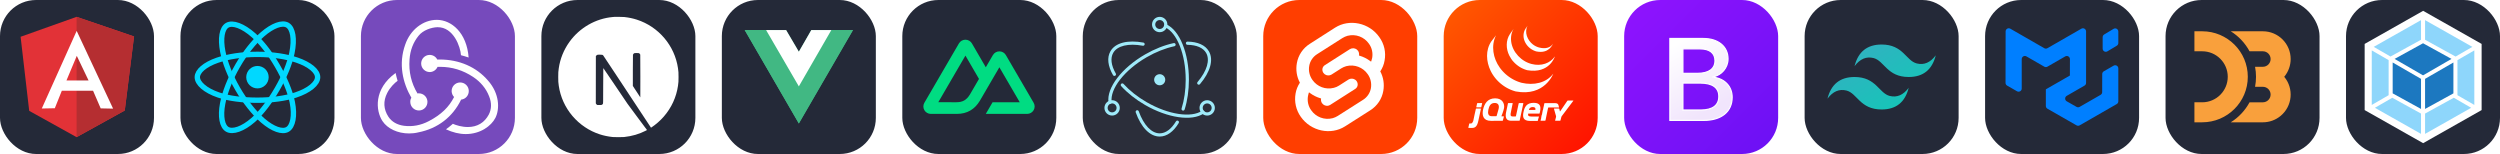 
  <svg width="779.25" height="48" viewBox="0 0 4156 256" fill="none" xmlns="http://www.w3.org/2000/svg" xmlns:xlink="http://www.w3.org/1999/xlink" version="1.1">
    
        <g transform="translate(0, 0)">
          <svg width="256" height="256" viewBox="0 0 256 256" fill="none" xmlns="http://www.w3.org/2000/svg">
<rect width="256" height="256" rx="60" fill="#242938"/>
<path d="M34.25 61.125L127.325 28L222.85 60.612L207.412 183.7L127.325 228L48.538 184.275L34.25 61.125Z" fill="#E23237"/>
<path d="M222.85 60.612L127.325 28V228L207.412 183.7L222.85 60.612Z" fill="#B52E31"/>
<path d="M127.469 51.375L69.469 180.375L91.112 179.937L102.8 150.788H154.675L167.375 180.163L188.012 180.6L127.469 51.375ZM127.612 92.787L147.237 133.769H110.5L127.669 92.787H127.612Z" fill="white"/>
</svg>

        </g>
         
        <g transform="translate(300, 0)">
          <svg xmlns="http://www.w3.org/2000/svg" width="256" height="256" fill="none" viewBox="0 0 256 256"><rect width="256" height="256" fill="#242938" rx="60"/><path fill="#00D8FF" d="M128.001 146.951C138.305 146.951 146.657 138.598 146.657 128.295C146.657 117.992 138.305 109.639 128.001 109.639C117.698 109.639 109.345 117.992 109.345 128.295C109.345 138.598 117.698 146.951 128.001 146.951Z"/><path fill-rule="evenodd" stroke="#00D8FF" stroke-width="8.911" d="M128.002 90.363C153.05 90.363 176.319 93.957 193.864 99.998C215.003 107.275 228 118.306 228 128.295C228 138.704 214.226 150.423 191.525 157.944C174.363 163.63 151.779 166.598 128.002 166.598C103.624 166.598 80.539 163.812 63.183 157.881C41.225 150.376 28 138.506 28 128.295C28 118.387 40.41 107.441 61.252 100.175C78.862 94.035 102.705 90.363 127.998 90.363H128.002Z" clip-rule="evenodd"/><path fill-rule="evenodd" stroke="#00D8FF" stroke-width="8.911" d="M94.981 109.438C107.495 87.74 122.232 69.378 136.23 57.197C153.094 42.521 169.144 36.773 177.796 41.762C186.813 46.962 190.084 64.75 185.259 88.171C181.614 105.879 172.9 126.925 161.021 147.523C148.842 168.641 134.897 187.247 121.09 199.315C103.619 214.587 86.728 220.114 77.883 215.013C69.3 210.067 66.018 193.846 70.136 172.161C73.615 153.838 82.345 131.349 94.977 109.438L94.981 109.438Z" clip-rule="evenodd"/><path fill-rule="evenodd" stroke="#00D8FF" stroke-width="8.911" d="M95.012 147.578C82.463 125.904 73.919 103.962 70.353 85.752C66.06 63.811 69.095 47.035 77.74 42.032C86.749 36.816 103.792 42.866 121.674 58.744C135.194 70.748 149.077 88.805 160.99 109.383C173.204 130.481 182.358 151.856 185.919 169.844C190.425 192.608 186.778 210.001 177.941 215.116C169.367 220.08 153.676 214.825 136.945 200.427C122.809 188.263 107.685 169.468 95.012 147.578Z" clip-rule="evenodd"/></svg>
        </g>
         
        <g transform="translate(600, 0)">
          <svg width="256" height="256" viewBox="0 0 256 256" fill="none" xmlns="http://www.w3.org/2000/svg">
<rect width="256" height="256" rx="60" fill="#764ABC"/>
<path d="M166.579 165.599C173.96 164.835 179.559 158.472 179.304 150.837C179.05 143.202 172.687 137.094 165.052 137.094H164.543C156.653 137.348 150.545 143.965 150.799 151.855C151.054 155.673 152.581 158.981 154.871 161.272C146.218 178.324 132.984 190.795 113.132 201.23C99.643 208.356 85.645 210.901 71.647 209.12C60.194 207.593 51.287 202.502 45.687 194.104C37.543 181.633 36.78 168.144 43.651 154.655C48.487 144.983 56.122 137.857 60.958 134.294C59.94 130.986 58.413 125.386 57.649 121.314C20.746 148.038 24.563 184.178 35.761 201.23C44.16 213.955 61.212 221.845 80.046 221.845C85.136 221.845 90.226 221.336 95.317 220.063C127.894 213.701 152.581 194.358 166.579 165.599V165.599Z" fill="white"/>
<path d="M211.372 134.04C192.03 111.388 163.525 98.918 130.948 98.918H126.876C124.585 94.336 119.749 91.282 114.405 91.282H113.896C106.006 91.537 99.898 98.154 100.152 106.044C100.407 113.679 106.769 119.787 114.405 119.787H114.914C120.513 119.533 125.349 115.97 127.385 111.134H131.966C151.308 111.134 169.633 116.733 186.176 127.677C198.901 136.076 208.064 147.02 213.154 160.254C217.481 170.943 217.226 181.378 212.645 190.286C205.519 203.775 193.557 211.156 177.777 211.156C167.597 211.156 157.926 208.102 152.835 205.811C150.036 208.356 144.946 212.428 141.383 214.973C152.326 220.063 163.525 222.863 174.214 222.863C198.647 222.863 216.717 209.374 223.589 195.885C230.97 181.124 230.461 155.673 211.372 134.04Z" fill="white"/>
<path d="M82.082 169.926C82.337 177.561 88.699 183.669 96.335 183.669H96.844C104.733 183.414 110.842 176.797 110.587 168.907C110.333 161.272 103.97 155.164 96.335 155.164H95.826C95.317 155.164 94.553 155.164 94.044 155.419C83.609 138.112 79.283 119.278 80.81 98.918C81.828 83.647 86.918 70.413 95.826 59.469C103.206 50.052 117.459 45.471 127.13 45.216C154.108 44.707 165.561 78.302 166.324 91.791C169.633 92.555 175.232 94.337 179.05 95.609C175.996 54.379 150.545 33 126.112 33C103.206 33 82.082 49.543 73.683 73.976C61.976 106.553 69.611 137.857 83.864 162.545C82.591 164.326 81.828 167.126 82.082 169.926V169.926Z" fill="white"/>
</svg>

        </g>
         
        <g transform="translate(900, 0)">
          <svg xmlns="http://www.w3.org/2000/svg" width="256" height="256" fill="none" viewBox="0 0 256 256"><rect width="256" height="256" fill="#242938" rx="60"/><path fill="#fff" d="M121.451 28.054C121.021 28.093 119.652 28.23 118.42 28.327C90.014 30.889 63.406 46.216 46.553 69.774C37.169 82.873 31.167 97.731 28.899 113.469C28.098 118.963 28 120.586 28 128.034C28 135.483 28.098 137.106 28.899 142.599C34.334 180.155 61.06 211.71 97.306 223.401C103.797 225.493 110.639 226.92 118.42 227.78C121.451 228.112 134.549 228.112 137.58 227.78C151.011 226.294 162.389 222.971 173.611 217.242C175.331 216.363 175.664 216.128 175.429 215.933C175.273 215.815 167.941 205.981 159.144 194.095L143.152 172.492L123.112 142.834C112.086 126.529 103.015 113.195 102.936 113.195C102.858 113.176 102.78 126.353 102.741 142.443C102.682 170.615 102.663 171.749 102.311 172.413C101.803 173.371 101.412 173.762 100.59 174.193C99.965 174.505 99.417 174.564 96.465 174.564H93.083L92.184 173.997C91.597 173.626 91.167 173.137 90.874 172.57L90.463 171.69L90.502 132.492L90.561 93.274L91.167 92.511C91.48 92.101 92.145 91.573 92.614 91.319C93.415 90.928 93.728 90.888 97.111 90.888C101.099 90.888 101.763 91.045 102.8 92.179C103.093 92.492 113.943 108.836 126.925 128.523C139.906 148.21 157.658 175.092 166.377 188.288L182.213 212.277L183.015 211.749C190.111 207.135 197.619 200.566 203.562 193.723C216.211 179.197 224.364 161.485 227.101 142.599C227.902 137.106 228 135.483 228 128.034C228 120.586 227.902 118.963 227.101 113.469C221.666 75.913 194.94 44.359 158.694 32.668C152.301 30.595 145.498 29.168 137.873 28.308C135.996 28.112 123.073 27.897 121.451 28.054ZM162.389 88.543C163.327 89.012 164.09 89.911 164.364 90.849C164.52 91.358 164.559 102.228 164.52 126.724L164.461 161.876L158.264 152.374L152.047 142.873V117.321C152.047 100.801 152.125 91.514 152.242 91.064C152.555 89.97 153.239 89.109 154.178 88.601C154.979 88.191 155.273 88.151 158.342 88.151C161.236 88.151 161.744 88.191 162.389 88.543Z"/></svg>
        </g>
         
        <g transform="translate(1200, 0)">
          <svg xmlns="http://www.w3.org/2000/svg" width="256" height="256" fill="none" viewBox="0 0 256 256"><rect width="256" height="256" fill="#242938" rx="60"/><path fill="#41B883" d="M182 50H218L128 205.25L38 50H73.55H106.85L128 86L148.7 50H182Z"/><path fill="#41B883" d="M38 50L128 205.25L218 50H182L128 143.15L73.55 50H38Z"/><path fill="#fff" d="M73.55 50L128 143.6L182 50H148.7L128 86L106.85 50H73.55Z"/></svg>
        </g>
         
        <g transform="translate(1500, 0)">
          <svg width="256" height="256" viewBox="0 0 256 256" fill="none" xmlns="http://www.w3.org/2000/svg">
<rect width="256" height="256" rx="60" fill="#242938"/>
<path d="M138.787 189.333H207.559C209.743 189.334 211.889 188.764 213.781 187.681C215.673 186.599 217.243 185.042 218.335 183.166C219.427 181.291 220.001 179.164 220 176.999C219.999 174.834 219.423 172.708 218.329 170.834L172.144 91.548C171.052 89.674 169.482 88.117 167.591 87.034C165.699 85.952 163.554 85.382 161.37 85.382C159.186 85.382 157.041 85.952 155.149 87.034C153.258 88.117 151.688 89.674 150.596 91.548L138.787 111.835L115.697 72.165C114.605 70.291 113.034 68.734 111.142 67.652C109.25 66.57 107.104 66 104.92 66C102.736 66 100.59 66.57 98.698 67.652C96.806 68.734 95.235 70.291 94.143 72.165L36.67 170.834C35.577 172.708 35.001 174.834 35 176.999C34.999 179.164 35.573 181.291 36.665 183.166C37.757 185.042 39.327 186.599 41.219 187.681C43.111 188.764 45.257 189.334 47.441 189.333H90.611C107.715 189.333 120.329 181.887 129.008 167.36L150.08 131.191L161.367 111.835L195.24 169.977H150.08L138.787 189.333ZM89.907 169.957L59.78 169.95L104.94 92.432L127.473 131.191L112.386 157.097C106.622 166.523 100.074 169.957 89.907 169.957Z" fill="#00DC82"/>
</svg>

        </g>
         
        <g transform="translate(1800, 0)">
          <svg xmlns="http://www.w3.org/2000/svg" width="256" height="256" fill="none" viewBox="0 0 256 256"><rect width="256" height="256" fill="#2B2E3A" rx="60"/><path fill="#9FEAF9" d="M100.768 70.772C74.763 66.036 54.201 70.993 46.006 85.187C39.891 95.779 41.639 109.822 50.246 124.833C50.416 125.145 50.646 125.419 50.924 125.641C51.202 125.862 51.52 126.026 51.862 126.123C52.204 126.219 52.561 126.247 52.914 126.203C53.266 126.16 53.606 126.047 53.914 125.87C54.222 125.693 54.492 125.457 54.708 125.175C54.923 124.892 55.08 124.57 55.169 124.226C55.258 123.883 55.278 123.525 55.227 123.173C55.176 122.822 55.055 122.484 54.872 122.18C47.12 108.658 45.611 96.539 50.625 87.854C57.433 76.063 75.773 71.641 99.812 76.019C100.503 76.134 101.211 75.973 101.784 75.57C102.357 75.167 102.748 74.555 102.874 73.866C102.999 73.177 102.849 72.467 102.455 71.888C102.061 71.309 101.455 70.908 100.768 70.772V70.772ZM63.769 143.079C74.284 154.634 87.945 165.473 103.525 174.467C141.248 196.247 181.408 202.068 201.2 188.573C201.496 188.379 201.75 188.127 201.948 187.833C202.146 187.54 202.283 187.209 202.352 186.862C202.421 186.515 202.42 186.157 202.349 185.81C202.278 185.463 202.139 185.134 201.939 184.841C201.74 184.548 201.484 184.298 201.187 184.106C200.89 183.913 200.557 183.782 200.208 183.719C199.86 183.656 199.502 183.663 199.157 183.74C198.811 183.817 198.484 183.962 198.195 184.167C180.481 196.245 142.333 190.715 106.192 169.849C91.078 161.123 77.849 150.627 67.714 139.489C67.479 139.228 67.194 139.017 66.877 138.866C66.56 138.716 66.216 138.63 65.865 138.613C65.514 138.595 65.164 138.648 64.833 138.766C64.503 138.885 64.199 139.067 63.94 139.304C63.68 139.54 63.469 139.825 63.32 140.143C63.171 140.461 63.086 140.805 63.07 141.156C63.054 141.507 63.108 141.857 63.228 142.187C63.348 142.517 63.532 142.82 63.769 143.079V143.079Z"/><path fill="#9FEAF9" d="M194.886 139.835C211.914 119.719 217.859 99.487 209.681 85.323C203.664 74.9 190.943 69.397 174.036 69.177C173.335 69.178 172.663 69.455 172.165 69.947C171.667 70.44 171.382 71.109 171.373 71.809C171.364 72.51 171.631 73.186 172.116 73.692C172.602 74.197 173.267 74.491 173.967 74.51C189.172 74.708 200.132 79.449 205.063 87.99C211.855 99.755 206.553 117.797 190.815 136.389C190.584 136.656 190.408 136.965 190.298 137.301C190.188 137.636 190.145 137.989 190.172 138.341C190.199 138.693 190.296 139.035 190.457 139.349C190.617 139.664 190.839 139.943 191.108 140.171C191.377 140.398 191.689 140.571 192.025 140.677C192.362 140.784 192.716 140.823 193.067 140.791C193.418 140.76 193.76 140.66 194.072 140.495C194.385 140.331 194.661 140.107 194.886 139.835V139.835ZM151.125 71.66C135.729 74.959 119.341 81.409 103.603 90.495C64.661 112.978 39.258 146.131 42.786 170.17C42.833 170.52 42.949 170.857 43.127 171.161C43.306 171.466 43.542 171.732 43.824 171.945C44.106 172.157 44.428 172.311 44.77 172.399C45.112 172.486 45.468 172.505 45.817 172.453C46.166 172.402 46.502 172.282 46.804 172.1C47.106 171.918 47.37 171.678 47.579 171.393C47.788 171.109 47.938 170.786 48.021 170.443C48.104 170.1 48.118 169.744 48.063 169.395C44.93 148.051 69.01 116.626 106.27 95.114C121.537 86.299 137.405 80.054 152.242 76.875C152.589 76.807 152.919 76.67 153.213 76.472C153.507 76.275 153.759 76.021 153.953 75.726C154.148 75.43 154.282 75.099 154.347 74.751C154.413 74.403 154.408 74.046 154.334 73.7C154.26 73.354 154.118 73.026 153.916 72.735C153.713 72.445 153.456 72.197 153.157 72.007C152.858 71.818 152.525 71.689 152.176 71.629C151.827 71.57 151.47 71.58 151.125 71.66Z"/><path fill="#9FEAF9" d="M88.036 186.835C96.94 211.695 111.505 227.002 127.883 227.002C139.828 227.002 150.879 218.859 159.497 204.524C159.684 204.224 159.808 203.889 159.865 203.54C159.921 203.191 159.907 202.835 159.824 202.491C159.741 202.147 159.591 201.824 159.381 201.539C159.172 201.254 158.909 201.013 158.606 200.831C158.303 200.649 157.966 200.529 157.617 200.478C157.267 200.427 156.91 200.446 156.568 200.534C156.226 200.622 155.904 200.777 155.622 200.99C155.34 201.203 155.104 201.471 154.926 201.776C147.181 214.659 137.668 221.668 127.883 221.668C114.278 221.668 101.287 208.016 93.058 185.038C92.945 184.702 92.767 184.391 92.532 184.125C92.298 183.858 92.013 183.641 91.694 183.486C91.375 183.331 91.028 183.241 90.673 183.222C90.319 183.203 89.965 183.255 89.63 183.374C89.296 183.494 88.99 183.679 88.728 183.918C88.466 184.158 88.255 184.448 88.106 184.77C87.958 185.092 87.876 185.441 87.864 185.795C87.852 186.15 87.911 186.504 88.037 186.835H88.036ZM169.358 181.972C173.968 167.244 176.443 150.254 176.443 132.549C176.443 88.37 160.98 50.286 138.956 40.507C138.313 40.238 137.589 40.231 136.941 40.489C136.293 40.746 135.771 41.247 135.488 41.885C135.205 42.522 135.183 43.245 135.427 43.899C135.671 44.553 136.161 45.085 136.792 45.381C156.435 54.104 171.109 90.247 171.109 132.549C171.109 149.726 168.712 166.179 164.269 180.379C164.159 180.715 164.116 181.069 164.144 181.422C164.172 181.774 164.269 182.117 164.431 182.432C164.592 182.746 164.815 183.025 165.085 183.253C165.356 183.48 165.669 183.652 166.006 183.757C166.343 183.863 166.698 183.9 167.05 183.867C167.402 183.835 167.744 183.732 168.056 183.566C168.368 183.4 168.644 183.174 168.867 182.9C169.091 182.626 169.258 182.311 169.359 181.972H169.358ZM219.582 179.36C219.582 172.311 213.868 166.597 206.819 166.597C199.77 166.597 194.056 172.311 194.056 179.36C194.056 186.409 199.77 192.123 206.819 192.123C213.868 192.123 219.582 186.409 219.582 179.36ZM214.249 179.36C214.249 180.336 214.057 181.302 213.683 182.203C213.31 183.105 212.763 183.924 212.073 184.614C211.383 185.304 210.564 185.851 209.662 186.225C208.761 186.598 207.795 186.79 206.819 186.79C205.843 186.79 204.877 186.598 203.976 186.225C203.074 185.851 202.255 185.304 201.565 184.614C200.875 183.924 200.328 183.105 199.955 182.203C199.581 181.302 199.389 180.336 199.389 179.36C199.389 177.39 200.172 175.5 201.565 174.106C202.959 172.713 204.848 171.93 206.819 171.93C208.79 171.93 210.679 172.713 212.073 174.106C213.466 175.5 214.249 177.39 214.249 179.36ZM48.763 192.123C55.813 192.123 61.527 186.409 61.527 179.36C61.527 172.311 55.812 166.597 48.763 166.597C41.715 166.597 36 172.311 36 179.36C36 186.409 41.715 192.123 48.763 192.123ZM48.763 186.79C46.792 186.79 44.903 186.007 43.509 184.614C42.116 183.221 41.333 181.331 41.333 179.36C41.333 177.39 42.116 175.5 43.509 174.106C44.903 172.713 46.792 171.93 48.763 171.93C50.734 171.93 52.623 172.713 54.017 174.106C55.41 175.5 56.193 177.39 56.193 179.36C56.193 181.331 55.41 183.221 54.017 184.614C52.623 186.007 50.734 186.79 48.763 186.79V186.79Z"/><path fill="#9FEAF9" d="M127.883 53.526C134.932 53.526 140.646 47.812 140.646 40.763C140.646 33.714 134.932 28 127.883 28C120.834 28 115.12 33.714 115.12 40.763C115.12 47.812 120.834 53.526 127.883 53.526V53.526ZM127.883 48.193C125.912 48.193 124.023 47.41 122.629 46.017C121.236 44.623 120.453 42.734 120.453 40.763C120.453 38.792 121.236 36.903 122.629 35.509C124.023 34.116 125.912 33.333 127.883 33.333C129.854 33.333 131.743 34.116 133.137 35.509C134.53 36.903 135.313 38.792 135.313 40.763C135.313 42.734 134.53 44.623 133.137 46.017C131.743 47.41 129.854 48.193 127.883 48.193V48.193ZM129.832 141.575C124.847 142.652 119.936 139.484 118.857 134.499C118.34 132.105 118.795 129.604 120.122 127.546C121.449 125.488 123.539 124.041 125.933 123.523C130.918 122.446 135.829 125.614 136.909 130.599C137.986 135.584 134.818 140.496 129.832 141.575Z"/></svg>
        </g>
         
        <g transform="translate(2100, 0)">
          <svg xmlns="http://www.w3.org/2000/svg" width="256" height="256" fill="none" viewBox="0 0 256 256"><rect width="256" height="256" fill="#FF3E00" rx="60"/><g clip-path="url(#clip0_7_282)"><path fill="#fff" d="M193.034 61.797C176.407 37.847 143.305 30.831 119.509 45.932L77.559 72.78C66.119 79.949 58.187 91.695 55.898 104.966C53.915 116.102 55.593 127.542 60.932 137.458C57.271 142.949 54.831 149.051 53.763 155.458C51.322 169.034 54.526 183.068 62.458 194.203C79.237 218.153 112.186 225.169 135.983 210.068L177.932 183.373C189.373 176.203 197.305 164.458 199.593 151.186C201.576 140.051 199.898 128.61 194.559 118.695C198.22 113.203 200.661 107.102 201.729 100.695C204.322 86.966 201.119 72.932 193.034 61.797Z"/><path fill="#FF3E00" d="M115.39 196.491C101.814 200 87.627 194.661 79.695 183.22C74.814 176.508 72.983 168.119 74.356 159.881C74.661 158.508 74.966 157.288 75.271 155.915L76.034 153.475L78.169 155C83.203 158.661 88.695 161.407 94.644 163.237L96.169 163.695L96.017 165.22C95.864 167.356 96.475 169.644 97.695 171.475C100.136 174.983 104.407 176.661 108.525 175.593C109.441 175.288 110.356 174.983 111.119 174.525L152.915 147.83C155.051 146.458 156.424 144.475 156.881 142.034C157.339 139.593 156.729 137 155.356 135.017C152.915 131.508 148.644 129.983 144.525 131.051C143.61 131.356 142.695 131.661 141.932 132.119L125.915 142.339C123.322 144.017 120.424 145.237 117.373 146C103.797 149.508 89.61 144.169 81.678 132.729C76.949 126.017 74.966 117.627 76.492 109.39C77.864 101.458 82.746 94.288 89.61 90.017L131.559 63.322C134.152 61.644 137.051 60.424 140.102 59.508C153.678 56 167.864 61.339 175.797 72.78C180.678 79.492 182.508 87.881 181.136 96.119C180.83 97.492 180.525 98.712 180.068 100.085L179.305 102.525L177.169 101C172.136 97.339 166.644 94.593 160.695 92.763L159.169 92.305L159.322 90.78C159.475 88.644 158.864 86.356 157.644 84.525C155.203 81.017 150.932 79.492 146.814 80.559C145.898 80.864 144.983 81.169 144.22 81.627L102.424 108.322C100.288 109.695 98.915 111.678 98.458 114.119C98 116.559 98.61 119.153 99.983 121.136C102.424 124.644 106.695 126.169 110.814 125.102C111.729 124.797 112.644 124.491 113.407 124.034L129.424 113.814C132.017 112.136 134.915 110.915 137.966 110C151.542 106.491 165.729 111.83 173.661 123.271C178.542 129.983 180.373 138.373 179 146.61C177.627 154.542 172.746 161.712 165.881 165.983L123.932 192.678C121.339 194.356 118.441 195.576 115.39 196.491Z"/></g><defs><clipPath id="clip0_7_282"><rect width="149.644" height="180" fill="#fff" transform="translate(53 38)"/></clipPath></defs></svg>
        </g>
         
        <g transform="translate(2400, 0)">
          <svg width="256" height="256" viewBox="0 0 256 256" fill="none" xmlns="http://www.w3.org/2000/svg">
<rect width="256" height="256" rx="60" fill="url(#paint0_linear_7_245)"/>
<path d="M79.238 68.741C69.252 83.358 70.496 102.373 78.104 117.886L78.664 118.991L79.042 119.691C79.112 119.827 79.193 119.961 79.265 120.093C79.397 120.339 79.529 120.575 79.643 120.817L80.371 122.089L80.786 122.789L81.631 124.135L82.009 124.702C82.387 125.307 82.814 125.908 83.234 126.501C83.244 126.516 83.257 126.533 83.268 126.548C83.334 126.643 83.408 126.737 83.457 126.832C83.82 127.342 84.213 127.845 84.591 128.344L85.011 128.888L86.041 130.178L86.434 130.658C86.903 131.223 87.382 131.781 87.871 132.329L87.901 132.359C87.92 132.383 87.939 132.397 87.958 132.421C88.432 132.956 88.918 133.479 89.417 133.99L89.886 134.47L91.052 135.635L91.528 136.096C92.052 136.598 92.585 137.091 93.126 137.576L93.428 137.84L94.878 139.088L95.479 139.576L96.689 140.521L97.335 141.022L99.184 142.373C99.231 142.405 99.272 142.439 99.32 142.471C99.754 142.774 100.195 143.067 100.637 143.36L101.208 143.747L103.272 145.033L103.843 145.36L105.393 146.244C105.676 146.399 105.966 146.547 106.249 146.694L107.357 147.261L107.612 147.386L108.066 147.609L109.823 148.437L110.196 148.626C110.874 148.927 111.557 149.216 112.245 149.493L112.744 149.694L114.677 150.423L114.919 150.51C115.633 150.762 116.352 151.002 117.074 151.229L117.594 151.387C118.35 151.614 119.059 151.885 119.819 152.03C168.109 161.02 182.14 122.494 182.14 122.494C170.359 138.126 149.447 142.246 129.635 137.659C128.884 137.47 128.156 137.249 127.423 137.028L126.871 136.839C126.157 136.616 125.446 136.379 124.743 136.134L124.45 136.026C123.821 135.799 123.195 135.563 122.573 135.317L122.044 135.105C121.363 134.832 120.687 134.546 120.017 134.247L119.613 134.066L117.904 133.253L117.413 133.011C116.969 132.788 116.528 132.559 116.089 132.325L115.207 131.852C114.673 131.56 114.145 131.258 113.623 130.947L113.088 130.644C112.392 130.229 111.704 129.794 111.024 129.359C110.835 129.236 110.653 129.106 110.466 128.981L108.997 127.987L108.525 127.647L107.136 126.626L106.519 126.153L105.266 125.155L104.707 124.702L103.147 123.379C103.094 123.331 103.034 123.284 102.958 123.233C102.403 122.736 101.856 122.226 101.318 121.713L100.856 121.26L99.677 120.084L99.216 119.611C98.724 119.101 98.242 118.582 97.77 118.054C97.747 118.027 97.721 118.003 97.698 117.978C97.198 117.421 96.709 116.853 96.231 116.277L95.847 115.812L94.789 114.483L94.401 113.992L93.182 112.338C82.181 97.056 78.25 75.98 87.02 58.67L79.238 68.741ZM110.237 56.424C103.017 67.009 103.408 81.174 109.041 92.368C109.983 94.248 111.05 96.062 112.235 97.799C113.317 99.377 114.517 101.258 115.953 102.524C116.473 103.091 117.017 103.658 117.573 104.237C117.713 104.382 117.857 104.52 118 104.666C118.54 105.201 119.092 105.724 119.656 106.233C119.679 106.252 119.7 106.274 119.724 106.293C120.36 106.858 121.009 107.406 121.673 107.938L122.112 108.285C122.772 108.805 123.447 109.306 124.134 109.79C124.152 109.805 124.171 109.82 124.191 109.834C124.493 110.047 124.805 110.249 125.113 110.453C125.261 110.552 125.4 110.656 125.548 110.748C126.041 111.071 126.541 111.383 127.047 111.684L127.259 111.809L128.582 112.565C128.737 112.654 128.895 112.731 129.054 112.814L129.999 113.302C130.047 113.327 130.094 113.345 130.139 113.368C130.776 113.689 131.417 113.992 132.073 114.285C132.213 114.347 132.356 114.404 132.5 114.464C133.024 114.691 133.553 114.911 134.088 115.12L134.768 115.374C135.251 115.553 135.736 115.725 136.224 115.89L136.881 116.103C137.575 116.324 138.261 116.6 138.985 116.723C176.269 123.014 184.879 93.776 184.879 93.776C177.12 105.155 162.095 110.588 146.058 106.35C145.349 106.161 144.645 105.953 143.947 105.726C143.733 105.66 143.524 105.59 143.312 105.537C142.817 105.374 142.325 105.201 141.836 105.019L141.168 104.766C140.633 104.577 140.104 104.341 139.581 104.114C139.437 104.051 139.293 103.995 139.152 103.929C138.494 103.641 137.845 103.334 137.205 103.008C136.876 102.844 136.553 102.672 136.229 102.501L135.666 102.207C135.25 101.978 134.839 101.742 134.432 101.498L134.137 101.309C133.634 101.008 133.136 100.698 132.644 100.379C132.492 100.28 132.345 100.19 132.194 100.073L131.226 99.421C130.542 98.936 129.871 98.436 129.211 97.92L128.757 97.557C121.739 91.913 116.174 84.201 113.53 75.455C110.757 66.382 111.356 56.203 116.176 47.941L110.237 56.424ZM136.303 47.223C132.046 53.604 131.629 61.528 134.602 68.575C137.717 76.054 144.1 81.923 151.549 84.704C151.856 84.821 152.164 84.925 152.494 85.031L152.903 85.163C153.341 85.303 153.778 85.465 154.23 85.552C174.818 89.603 180.401 74.793 181.887 72.614C176.995 79.787 168.775 81.509 158.689 79.016C157.895 78.817 157.016 78.524 156.231 78.249C155.244 77.891 154.277 77.482 153.334 77.022C151.539 76.141 149.837 75.083 148.253 73.863C139.208 66.888 133.6 53.585 139.49 42.751" fill="white"/>
<path d="M90.836 182.681L89.442 187.626L90.836 182.683V182.681ZM98.012 193.414L96.475 193.404L98.012 193.414ZM97.634 200.797L88.425 200.831L97.634 200.797ZM99.561 193.425L98.023 193.416L99.561 193.425ZM98.462 200.169L100.068 194.051L98.462 200.169ZM132.353 171.992L129.366 186.042L132.353 171.992ZM124.669 171.992L122.401 182.489L124.669 171.992Z" fill="white"/>
<path d="M131.823 171.359H125.434C125.079 171.359 124.727 171.643 124.652 171.99L120.115 192.985C120.04 193.331 119.688 193.614 119.335 193.614H114.812C110.336 193.614 110.854 190.52 111.787 186.28L111.816 186.152L112.358 183.26L112.592 182.069L114.657 171.99C114.728 171.643 114.496 171.357 114.141 171.357H107.582C107.401 171.363 107.227 171.428 107.086 171.542C106.946 171.656 106.846 171.813 106.803 171.988L103.848 186.002C102.223 193.419 102.654 200.493 111.485 200.714L111.74 200.719H125.599C125.954 200.719 126.304 200.436 126.38 200.088L132.356 171.988C132.432 171.641 132.199 171.357 131.846 171.357L131.823 171.359ZM157.316 193.688C157.672 193.688 157.883 193.971 157.832 194.319L157.212 197.353L157.316 193.688ZM156.592 200.389L157.212 197.353L156.592 200.389ZM155.814 201.027L144.038 201.084L155.814 201.027Z" fill="white"/>
<path d="M140.223 189.783C140.218 189.45 140.596 188.879 140.951 188.879L140.153 188.866C139.775 192.484 140.223 189.783 140.223 189.783ZM144.62 201.082H144.497H144.62ZM157.316 193.688C157.672 193.688 157.883 193.971 157.832 194.319L157.11 197.846L157.316 193.688ZM147.644 201.092H147.618H147.644ZM146.075 201.08H145.985H146.075ZM145.597 201.082H145.446H145.597ZM145.13 201.082H144.998H145.13ZM146.003 201.08H145.616H146.003Z" fill="white"/>
<path d="M147.62 201.092L146.077 201.097L147.62 201.092ZM155.817 201.044L147.642 201.094L155.817 201.044ZM156.573 200.389L157.093 197.848L156.573 200.39V200.389ZM145.429 201.082H145.13H145.467H145.429ZM144.493 201.082H144.04H144.493ZM144.979 201.082H144.601H144.979ZM51.49 189.858L52.483 185.458L51.349 190.486L51.216 191.117L51.492 189.855L51.49 189.858ZM63.372 171.287H56.354C56.172 171.294 55.998 171.359 55.856 171.473C55.715 171.586 55.613 171.741 55.566 171.917L54.235 177.776C54.212 177.852 54.209 177.932 54.224 178.01C54.239 178.087 54.273 178.16 54.322 178.222C54.372 178.284 54.435 178.333 54.508 178.365C54.58 178.397 54.659 178.411 54.738 178.406H61.811C62.166 178.406 62.518 178.122 62.593 177.776L63.879 171.903C63.954 171.558 63.727 171.274 63.368 171.274L63.372 171.287ZM61.845 181.056L59.766 190.579L61.845 181.056ZM41.457 212.612L47.245 212.658C45.536 212.658 42.714 212.626 41.455 212.611L41.457 212.612Z" fill="white"/>
<path d="M53.456 181.056L52.462 185.456L53.456 181.056ZM61.338 180.426H54.263C54.082 180.433 53.908 180.498 53.766 180.612C53.624 180.725 53.522 180.88 53.475 181.056L51.49 189.856L51.214 191.119L49.324 200.103C49.23 200.522 49.117 200.937 48.984 201.345C48.984 201.345 47.661 205.277 45.442 205.233L43.24 205.192C43.059 205.197 42.885 205.259 42.742 205.37C42.599 205.481 42.495 205.634 42.446 205.808L40.981 211.975C40.958 212.051 40.953 212.131 40.967 212.208C40.981 212.286 41.014 212.359 41.063 212.421C41.111 212.483 41.174 212.533 41.245 212.566C41.317 212.599 41.395 212.614 41.474 212.611L47.264 212.658C52.813 212.658 55.738 209.582 57.614 200.736L61.867 181.078C61.943 180.733 61.712 180.449 61.357 180.449L61.338 180.426ZM161.824 200.723C161.469 200.723 161.257 200.44 161.314 200.092L166.635 175.168L161.824 200.723ZM169.219 200.09L171.374 189.452L169.219 200.09Z" fill="white"/>
<path d="M161.391 200.408C161.348 200.234 161.373 199.808 161.448 199.462L163.973 187.63L161.312 200.092C161.236 200.44 161.467 200.723 161.822 200.723H162.469C162.114 200.723 161.433 200.581 161.391 200.408ZM168.801 200.581C168.608 200.657 168.158 200.723 167.803 200.723H168.449C168.63 200.716 168.803 200.65 168.943 200.536C169.083 200.422 169.181 200.265 169.224 200.09L169.353 199.459C169.283 199.806 168.975 200.504 168.786 200.581H168.801ZM170.294 194.771L171.245 190.076L170.294 194.771ZM191.29 176.837L191.583 178.047C191.665 178.393 191.44 178.674 191.086 178.676" fill="white"/>
<path d="M169.347 199.459L170.292 194.771L169.347 199.459ZM191.001 175.574L191.29 176.814L191.001 175.574ZM171.245 190.076L171.506 188.821L172.521 184.067L171.372 189.45L171.245 190.074V190.076ZM166.722 174.758L166.501 175.797L163.975 187.63L166.637 175.168L166.722 174.76V174.758Z" fill="white"/>
<path d="M191.585 178.047L191.292 176.837L190.858 174.947C190.283 172.716 188.597 171.425 184.934 171.425L168.073 171.414C167.892 171.42 167.719 171.485 167.578 171.599C167.438 171.713 167.338 171.87 167.295 172.045L167.034 173.28L166.656 175.145L161.469 199.44C161.393 199.788 161.369 200.196 161.412 200.385C161.456 200.574 162.136 200.701 162.49 200.701H167.82C168.175 200.701 168.623 200.636 168.818 200.559C169.013 200.481 169.298 199.803 169.385 199.436L171.408 189.429L173.572 179.29C173.647 178.944 173.997 178.663 174.351 178.661L191.122 178.653C191.476 178.653 191.701 178.37 191.619 178.024L191.585 178.047ZM213.177 167.097L211.886 167.102H206.518C206.321 167.114 206.13 167.168 205.955 167.26C205.781 167.352 205.629 167.48 205.508 167.635L193.638 185.025C193.438 185.318 193.209 185.275 193.128 184.931L192.254 181.099C192.207 180.924 192.106 180.768 191.964 180.655C191.822 180.542 191.648 180.477 191.466 180.47H183.836C183.48 180.47 183.269 180.748 183.367 181.09L186.769 193.07C186.867 193.41 186.873 193.971 186.788 194.317L185.276 200.115C185.25 200.189 185.243 200.268 185.256 200.346C185.269 200.424 185.301 200.497 185.349 200.559C185.397 200.621 185.46 200.67 185.532 200.702C185.604 200.734 185.683 200.747 185.762 200.74H193.322C193.678 200.74 194.041 200.457 194.128 200.116L195.64 194.319C195.758 193.911 195.944 193.525 196.188 193.178L215.479 167.598C215.693 167.314 215.578 167.084 215.222 167.087L213.2 167.101L213.177 167.097ZM152.547 182.099C152.502 182.477 152.147 182.761 151.791 182.761H142.113C141.779 182.761 141.609 182.534 141.66 182.25L141.667 182.199L141.711 182.035C142.656 179.578 144.518 177.965 148.054 177.965C152.037 177.965 152.814 179.912 152.544 182.099H152.547ZM149.708 170.932C137.29 170.932 134.347 178.47 132.697 186.078C131.045 193.833 131.188 201.086 144.038 201.086H146.075L147.644 201.08L155.821 201.031C156.001 201.023 156.172 200.957 156.311 200.843C156.45 200.729 156.548 200.573 156.59 200.398L157.832 194.327C157.904 193.979 157.672 193.695 157.316 193.695H145.763C141.17 193.695 139.804 192.474 140.306 188.885H158.774C159.076 188.879 159.35 188.696 159.458 188.409C159.477 188.358 159.496 188.303 159.503 188.248C162.244 177.909 161.458 170.94 149.712 170.94L149.708 170.932ZM91.01 182.058L90.836 182.676C90.836 182.678 89.442 187.62 89.442 187.62L88.046 192.561C87.989 192.736 87.879 192.888 87.733 192.999C87.586 193.109 87.41 193.173 87.226 193.181H79.843C74.244 193.181 72.882 188.802 74.244 182.343C75.605 175.737 78.28 171.629 83.79 171.214C91.32 170.647 92.825 175.943 91.01 182.056V182.058ZM96.072 192.803C96.072 192.803 99.55 184.354 100.344 179.472C101.421 172.937 98.151 163.462 85.516 163.462C72.951 163.462 67.496 172.508 65.415 182.364C63.336 192.268 66.062 200.956 78.552 200.888L97.617 200.818C97.799 200.809 97.975 200.744 98.119 200.632C98.264 200.519 98.37 200.365 98.424 200.19L100.03 194.07C100.056 193.996 100.063 193.916 100.051 193.839C100.039 193.761 100.007 193.688 99.959 193.626C99.911 193.563 99.849 193.514 99.777 193.482C99.705 193.45 99.627 193.436 99.548 193.442L96.473 193.423C96.171 193.421 96 193.227 96.034 192.97C96.042 192.922 96.053 192.875 96.072 192.826V192.803Z" fill="white"/>
<path d="M158.267 187.15C158.267 187.384 158.078 187.573 157.844 187.573C157.609 187.573 157.42 187.384 157.42 187.15C157.42 186.915 157.609 186.726 157.844 186.726C158.078 186.726 158.267 186.915 158.267 187.15Z" fill="white"/>
<defs>
<linearGradient id="paint0_linear_7_245" x1="0" y1="0" x2="256" y2="256" gradientUnits="userSpaceOnUse">
<stop stop-color="#FF5C00"/>
<stop offset="1" stop-color="#FF0F00"/>
</linearGradient>
</defs>
</svg>

        </g>
         
        <g transform="translate(2700, 0)">
          <svg xmlns="http://www.w3.org/2000/svg" width="256" height="256" fill="none" viewBox="0 0 256 256"><rect width="256" height="256" fill="url(#paint0_linear_158_100)" rx="60"/><g filter="url(#filter0_d_158_100)"><path fill="url(#paint1_linear_158_100)" d="M131.97 196.157C161.646 196.157 179.529 181.626 179.529 157.66C179.529 139.543 166.77 126.428 147.823 124.351V123.597C161.743 121.332 172.666 108.405 172.666 93.969C172.666 73.399 156.427 60 131.68 60H76V196.157H131.97ZM97.653 77.267H126.46C142.12 77.267 151.013 84.25 151.013 96.894C151.013 110.387 140.67 117.935 121.917 117.935H97.653V77.267V77.267ZM97.653 178.89V134.071H126.266C146.76 134.071 157.393 141.619 157.393 156.339C157.393 171.058 147.05 178.89 127.523 178.89H97.653V178.89Z"/><path stroke="#fff" stroke-width="2" d="M131.97 196.157C161.646 196.157 179.529 181.626 179.529 157.66C179.529 139.543 166.77 126.428 147.823 124.351V123.597C161.743 121.332 172.666 108.405 172.666 93.969C172.666 73.399 156.427 60 131.68 60H76V196.157H131.97ZM97.653 77.267H126.46C142.12 77.267 151.013 84.25 151.013 96.894C151.013 110.387 140.67 117.935 121.917 117.935H97.653V77.267V77.267ZM97.653 178.89V134.071H126.266C146.76 134.071 157.393 141.619 157.393 156.339C157.393 171.058 147.05 178.89 127.523 178.89H97.653V178.89Z"/></g><defs><filter id="filter0_d_158_100" width="137.529" height="170.157" x="59" y="47" color-interpolation-filters="sRGB" filterUnits="userSpaceOnUse"><feFlood flood-opacity="0" result="BackgroundImageFix"/><feColorMatrix in="SourceAlpha" result="hardAlpha" type="matrix" values="0 0 0 0 0 0 0 0 0 0 0 0 0 0 0 0 0 0 127 0"/><feOffset dy="4"/><feGaussianBlur stdDeviation="8"/><feColorMatrix type="matrix" values="0 0 0 0 0 0 0 0 0 0 0 0 0 0 0 0 0 0 0.15 0"/><feBlend in2="BackgroundImageFix" mode="normal" result="effect1_dropShadow_158_100"/><feBlend in="SourceGraphic" in2="effect1_dropShadow_158_100" mode="normal" result="shape"/></filter><linearGradient id="paint0_linear_158_100" x1="0" x2="256" y1="0" y2="256" gradientUnits="userSpaceOnUse"><stop stop-color="#9013FE"/><stop offset="1" stop-color="#6B11F4"/></linearGradient><linearGradient id="paint1_linear_158_100" x1="85.793" x2="148.541" y1="68.962" y2="175.084" gradientUnits="userSpaceOnUse"><stop stop-color="#fff"/><stop offset="1" stop-color="#F1E5FC"/></linearGradient></defs></svg>
        </g>
         
        <g transform="translate(3000, 0)">
          <svg xmlns="http://www.w3.org/2000/svg" width="256" height="256" fill="none" viewBox="0 0 256 256"><rect width="256" height="256" fill="#242938" rx="60"/><path fill="url(#paint0_linear_2_119)" fill-rule="evenodd" d="M83 110C88.999 86.001 104.001 74 128 74C164 74 168.5 101 186.5 105.5C198.501 108.501 209 104.001 218 92C212.001 115.999 196.999 128 173 128C137 128 132.5 101 114.5 96.5C102.499 93.499 92 97.999 83 110ZM38 164C43.999 140.001 59.001 128 83 128C119 128 123.5 155 141.5 159.5C153.501 162.501 164 158.001 173 146C167.001 169.999 151.999 182 128 182C92 182 87.5 155 69.5 150.5C57.499 147.499 47 151.999 38 164Z" clip-rule="evenodd"/><defs><linearGradient id="paint0_linear_2_119" x1="86.5" x2="163.5" y1="74" y2="185.5" gradientUnits="userSpaceOnUse"><stop stop-color="#32B1C1"/><stop offset="1" stop-color="#14C6B7"/></linearGradient></defs></svg>
        </g>
         
        <g transform="translate(3300, 0)">
          <svg xmlns="http://www.w3.org/2000/svg" width="256" height="256" fill="none" viewBox="0 0 256 256"><rect width="256" height="256" fill="#242938" rx="60"/><path fill="#007FFF" fill-rule="evenodd" d="M192.031 157.671C192.823 157.216 193.482 156.561 193.941 155.771C194.4 154.981 194.643 154.084 194.646 153.171L194.74 123.03C194.742 122.117 194.986 121.22 195.445 120.43C195.903 119.64 196.562 118.985 197.354 118.53L213.693 109.145C214.485 108.69 215.382 108.452 216.295 108.453C217.208 108.455 218.105 108.696 218.895 109.154C219.686 109.611 220.342 110.268 220.798 111.059C221.254 111.85 221.495 112.747 221.495 113.661V168.457C221.495 169.374 221.253 170.273 220.794 171.066C220.335 171.859 219.675 172.517 218.88 172.973L157.219 208.39C156.431 208.842 155.539 209.08 154.631 209.081C153.723 209.082 152.83 208.845 152.042 208.395L103.651 180.718C102.854 180.262 102.191 179.605 101.73 178.811C101.269 178.017 101.026 177.115 101.026 176.197V148.567C101.026 148.536 101.063 148.515 101.094 148.53C101.12 148.546 101.156 148.53 101.156 148.494V148.463C101.156 148.442 101.167 148.421 101.188 148.411L141.042 125.515C141.078 125.494 141.062 125.437 141.021 125.437C141.01 125.437 140.999 125.432 140.991 125.424C140.984 125.417 140.979 125.406 140.979 125.395L141.057 98.306C141.061 97.39 140.823 96.49 140.367 95.695C139.912 94.9 139.254 94.24 138.462 93.78C137.67 93.321 136.77 93.078 135.854 93.077C134.938 93.076 134.038 93.317 133.245 93.775L103.625 110.843C102.834 111.298 101.938 111.538 101.026 111.538C100.114 111.538 99.218 111.298 98.427 110.843L68.713 93.734C67.922 93.278 67.024 93.038 66.111 93.039C65.197 93.039 64.3 93.28 63.509 93.737C62.718 94.194 62.061 94.851 61.605 95.642C61.148 96.433 60.907 97.33 60.906 98.244V147.202C60.907 148.115 60.668 149.011 60.213 149.802C59.758 150.593 59.103 151.251 58.314 151.709C57.525 152.168 56.629 152.411 55.717 152.414C54.804 152.417 53.907 152.181 53.115 151.728L36.625 142.301C35.826 141.845 35.163 141.185 34.702 140.389C34.24 139.594 33.998 138.69 34 137.77L34.146 52.197C34.148 51.285 34.389 50.389 34.846 49.599C35.303 48.81 35.96 48.154 36.75 47.698C37.54 47.242 38.436 47.001 39.348 47C40.26 46.999 41.157 47.237 41.948 47.692L98.432 80.135C99.222 80.588 100.116 80.826 101.026 80.826C101.936 80.826 102.831 80.588 103.62 80.135L160.089 47.692C160.881 47.237 161.779 46.998 162.692 47C163.606 47.002 164.503 47.244 165.294 47.702C166.084 48.16 166.74 48.818 167.196 49.61C167.652 50.401 167.891 51.299 167.891 52.213V137.806C167.891 138.722 167.65 139.622 167.192 140.414C166.734 141.207 166.075 141.865 165.281 142.322L135.708 159.353C134.914 159.811 134.255 160.471 133.797 161.265C133.339 162.059 133.099 162.961 133.101 163.878C133.103 164.794 133.347 165.694 133.809 166.487C134.27 167.279 134.933 167.935 135.729 168.39L152.042 177.676C152.83 178.125 153.722 178.36 154.629 178.358C155.536 178.356 156.427 178.118 157.214 177.666L192.031 157.671V157.671ZM195.453 80.89C195.454 81.811 195.699 82.715 196.163 83.511C196.627 84.306 197.294 84.964 198.096 85.418C198.897 85.872 199.805 86.105 200.726 86.094C201.647 86.082 202.548 85.827 203.339 85.353L218.964 75.978C219.735 75.516 220.373 74.862 220.817 74.08C221.261 73.298 221.494 72.414 221.495 71.515V52.41C221.493 51.49 221.247 50.586 220.783 49.791C220.318 48.997 219.651 48.339 218.85 47.886C218.048 47.433 217.141 47.2 216.221 47.212C215.3 47.224 214.399 47.479 213.609 47.952L197.984 57.327C197.213 57.789 196.574 58.443 196.131 59.226C195.687 60.008 195.454 60.892 195.453 61.791V80.895V80.89Z" clip-rule="evenodd"/></svg>
        </g>
         
        <g transform="translate(3600, 0)">
          <svg width="256" height="256" viewBox="0 0 256 256" fill="none" xmlns="http://www.w3.org/2000/svg">
<rect width="256" height="256" rx="60" fill="#242938"/>
<path d="M136.747 127.656C136.747 85.874 102.8 52 60.913 52H48V85.256H60.92C84.394 85.256 103.42 104.238 103.42 127.656C103.42 151.075 84.394 170.057 60.92 170.057H48V203.313H60.92C102.794 203.313 136.747 169.439 136.747 127.656ZM208 98.145C208 72.659 187.286 52 161.747 52H108.413C121.537 60.2 132.301 71.659 139.653 85.256H161.747C168.874 85.256 174.667 91.028 174.667 98.145C174.667 105.262 168.874 111.035 161.747 111.035H148.827C150.913 122.023 150.913 133.303 148.827 144.29H161.747C168.867 144.29 174.667 150.057 174.667 157.181C174.667 164.304 168.874 170.07 161.747 170.07H139.653C132.301 183.666 121.537 195.126 108.413 203.325H161.747C172.554 203.325 183.02 199.548 191.333 192.651C210.954 176.355 213.64 147.263 197.3 127.67C204.212 119.376 207.997 108.931 208 98.145Z" fill="#F9A03C"/>
</svg>

        </g>
         
        <g transform="translate(3900, 0)">
          <svg width="256" height="256" viewBox="0 0 256 256" fill="none" xmlns="http://www.w3.org/2000/svg">
<rect width="256" height="256" rx="60" fill="#242938"/>
<path d="M128.222 18L225.443 73V183L128.222 238L31 183V73L128.222 18Z" fill="white"/>
<path d="M208.082 179.205L131.43 222.563V188.793L179.188 162.522L208.082 179.205ZM213.325 174.457V83.78L185.275 99.968V158.25L213.325 174.457ZM48.05 179.205L124.702 222.563V188.793L76.943 162.522L48.05 179.205V179.205ZM42.807 174.457V83.78L70.857 99.968V158.25L42.807 174.457V174.457ZM46.088 77.913L124.702 33.437V66.088L74.34 93.79L73.955 94.01L46.088 77.913V77.913ZM210.043 77.913L131.43 33.437V66.088L181.792 93.79L182.177 94.01L210.043 77.913V77.913Z" fill="#8ED6FB"/>
<path d="M124.702 181.111L77.585 155.206V103.873L124.702 131.08V181.111ZM131.43 181.111L178.547 155.206V103.873L131.43 131.08V181.111ZM80.775 97.933L128.075 71.918L175.375 97.933L128.075 125.25L80.775 97.933V97.933Z" fill="#1C78C0"/>
</svg>

        </g>
        
  </svg>
  